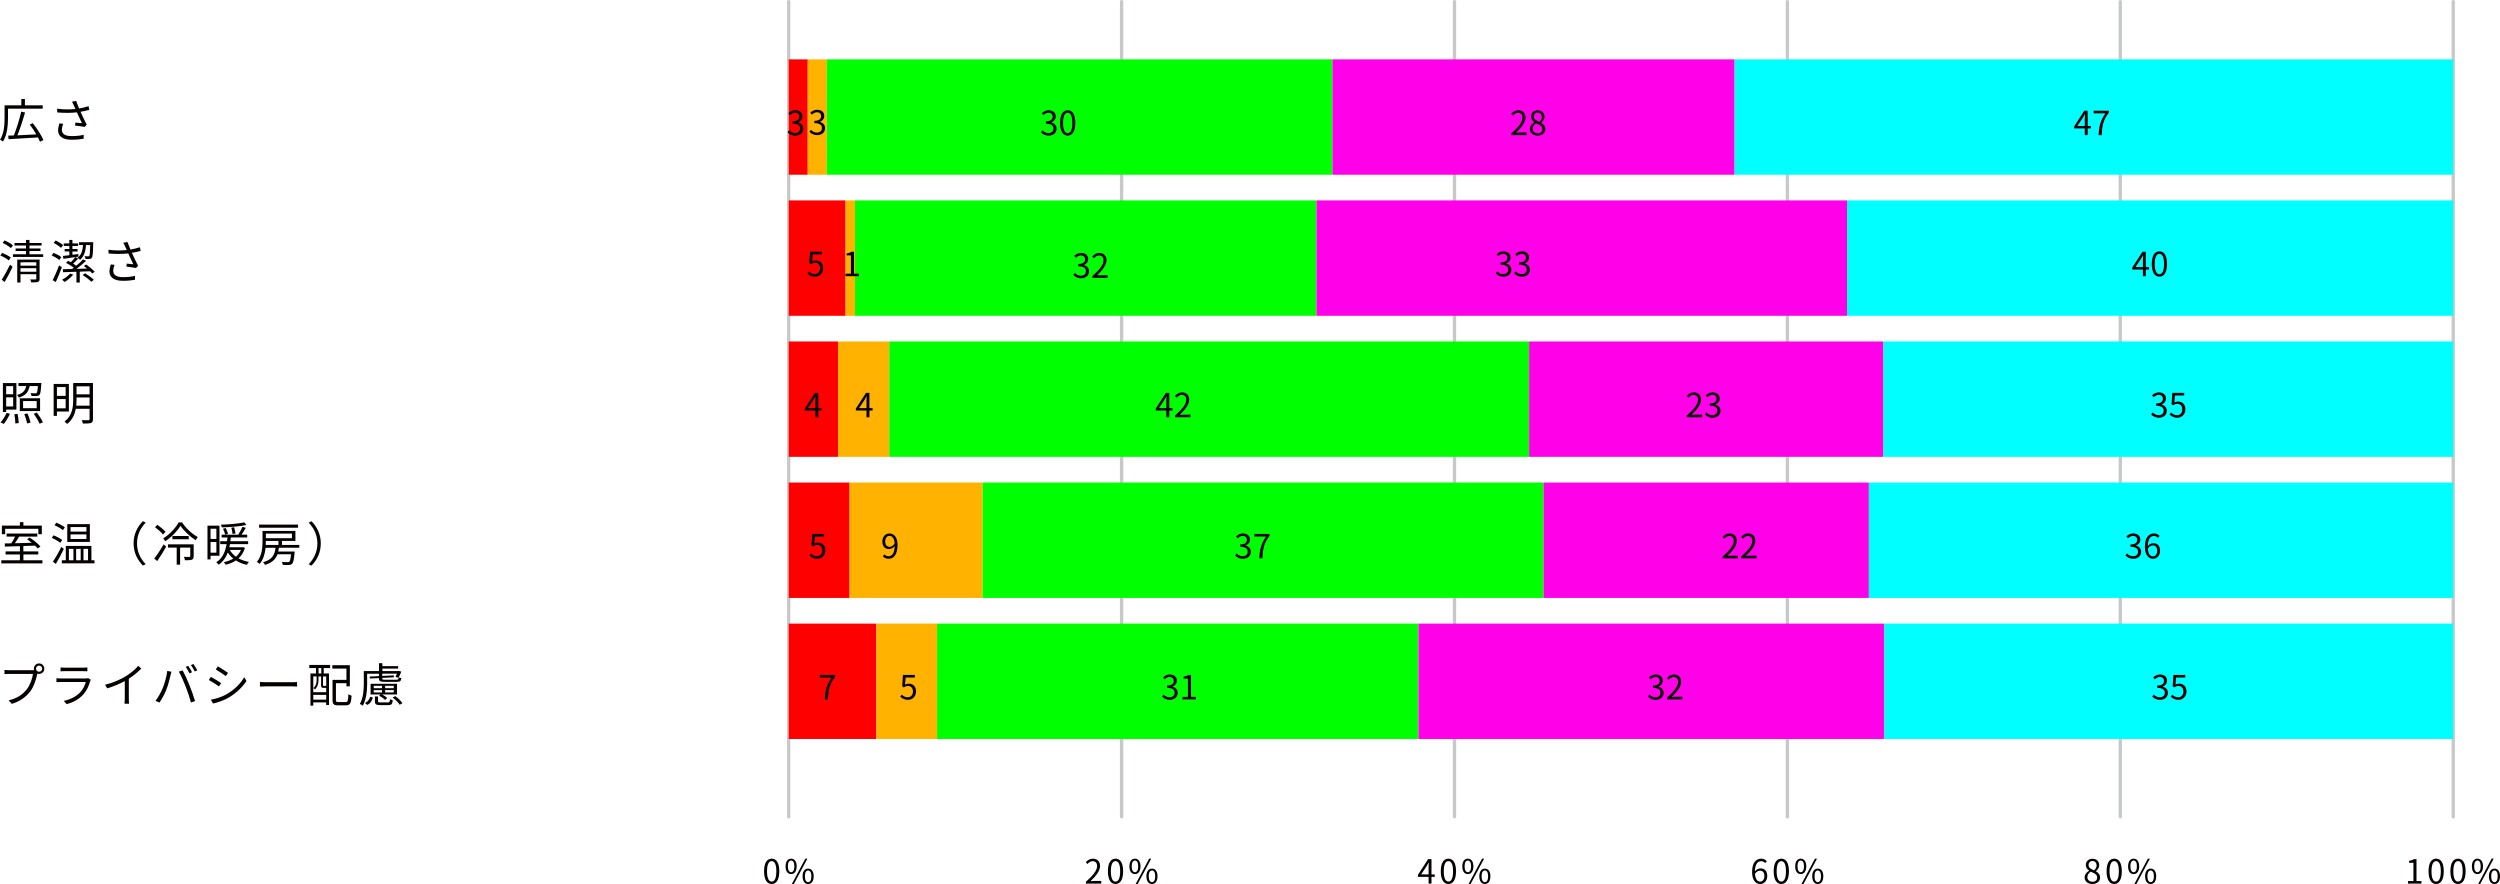 <?xml version="1.0" encoding="UTF-8"?><svg id="_イヤー_2" xmlns="http://www.w3.org/2000/svg" viewBox="0 0 749.71 265.1"><defs><style>.cls-1{fill:none;stroke:#c7c8c9;stroke-linecap:round;stroke-linejoin:round;}.cls-2{fill:#040000;}.cls-3{fill:lime;}.cls-4{fill:aqua;}.cls-5{fill:#ffb200;}.cls-6{fill:red;}.cls-7{fill:#ff00e9;}</style></defs><g id="_イヤー_1-2"><g><line class="cls-1" x1="236.52" y1=".5" x2="236.52" y2="244.96"/><line class="cls-1" x1="336.35" y1=".5" x2="336.35" y2="244.96"/><line class="cls-1" x1="436.18" y1=".5" x2="436.18" y2="244.96"/><line class="cls-1" x1="536.01" y1=".5" x2="536.01" y2="244.96"/><line class="cls-1" x1="635.84" y1=".5" x2="635.84" y2="244.96"/><line class="cls-1" x1="735.68" y1=".5" x2="735.68" y2="244.96"/><g><path class="cls-2" d="M229.13,261.28c0-2.55,.89-3.78,2.29-3.78s2.28,1.24,2.28,3.78-.89,3.82-2.28,3.82-2.29-1.27-2.29-3.82Zm3.68,0c0-2.14-.56-3.04-1.39-3.04s-1.4,.9-1.4,3.04,.56,3.09,1.4,3.09,1.39-.93,1.39-3.09Z"/><path class="cls-2" d="M235.58,259.8c0-1.47,.66-2.3,1.66-2.3s1.67,.83,1.67,2.3-.66,2.33-1.67,2.33-1.66-.85-1.66-2.33Zm2.64,0c0-1.17-.4-1.74-.98-1.74s-.97,.57-.97,1.74,.4,1.76,.97,1.76,.98-.59,.98-1.76Zm3.28-2.3h.62l-4.05,7.6h-.61l4.04-7.6Zm-.82,5.28c0-1.47,.67-2.3,1.67-2.3s1.66,.83,1.66,2.3-.66,2.32-1.66,2.32-1.67-.84-1.67-2.32Zm2.64,0c0-1.17-.4-1.74-.97-1.74s-.98,.57-.98,1.74,.4,1.76,.98,1.76,.97-.59,.97-1.76Z"/></g><g><path class="cls-2" d="M325.64,264.43c2.3-2.01,3.36-3.47,3.36-4.73,0-.84-.44-1.45-1.35-1.45-.6,0-1.12,.37-1.52,.85l-.53-.52c.6-.65,1.23-1.08,2.16-1.08,1.31,0,2.13,.86,2.13,2.17,0,1.46-1.15,2.95-2.87,4.58,.38-.03,.83-.07,1.2-.07h2.03v.79h-4.61v-.54Z"/><path class="cls-2" d="M332.24,261.28c0-2.55,.89-3.78,2.29-3.78s2.28,1.24,2.28,3.78-.89,3.82-2.28,3.82-2.29-1.27-2.29-3.82Zm3.68,0c0-2.14-.56-3.04-1.39-3.04s-1.4,.9-1.4,3.04,.56,3.09,1.4,3.09,1.39-.93,1.39-3.09Z"/><path class="cls-2" d="M338.69,259.8c0-1.47,.66-2.3,1.66-2.3s1.67,.83,1.67,2.3-.66,2.33-1.67,2.33-1.66-.85-1.66-2.33Zm2.64,0c0-1.17-.4-1.74-.98-1.74s-.97,.57-.97,1.74,.4,1.76,.97,1.76,.98-.59,.98-1.76Zm3.28-2.3h.62l-4.05,7.6h-.61l4.04-7.6Zm-.82,5.28c0-1.47,.67-2.3,1.67-2.3s1.66,.83,1.66,2.3-.66,2.32-1.66,2.32-1.67-.84-1.67-2.32Zm2.64,0c0-1.17-.4-1.74-.97-1.74s-.98,.57-.98,1.74,.4,1.76,.98,1.76,.97-.59,.97-1.76Z"/></g><g><path class="cls-2" d="M430.25,262.95h-.97v2.02h-.87v-2.02h-3.19v-.6l3.05-4.71h1.01v4.58h.97v.73Zm-1.84-.73v-2.25c0-.36,.04-.95,.06-1.33h-.04c-.18,.36-.38,.72-.59,1.08l-1.67,2.5h2.24Z"/><path class="cls-2" d="M432.07,261.28c0-2.55,.89-3.78,2.29-3.78s2.28,1.24,2.28,3.78-.89,3.82-2.28,3.82-2.29-1.27-2.29-3.82Zm3.68,0c0-2.14-.56-3.04-1.39-3.04s-1.4,.9-1.4,3.04,.56,3.09,1.4,3.09,1.39-.93,1.39-3.09Z"/><path class="cls-2" d="M438.52,259.8c0-1.47,.66-2.3,1.66-2.3s1.67,.83,1.67,2.3-.66,2.33-1.67,2.33-1.66-.85-1.66-2.33Zm2.64,0c0-1.17-.4-1.74-.98-1.74s-.97,.57-.97,1.74,.4,1.76,.97,1.76,.98-.59,.98-1.76Zm3.28-2.3h.62l-4.05,7.6h-.61l4.04-7.6Zm-.82,5.28c0-1.47,.67-2.3,1.67-2.3s1.66,.83,1.66,2.3-.66,2.32-1.66,2.32-1.67-.84-1.67-2.32Zm2.64,0c0-1.17-.4-1.74-.97-1.74s-.98,.57-.98,1.74,.4,1.76,.98,1.76,.97-.59,.97-1.76Z"/></g><g><path class="cls-2" d="M529.34,258.82c-.29-.35-.73-.56-1.18-.56-1,0-1.85,.77-1.89,3.05,.45-.55,1.09-.89,1.67-.89,1.24,0,2.03,.77,2.03,2.3,0,1.42-.96,2.38-2.1,2.38-1.41,0-2.45-1.21-2.45-3.63,0-2.87,1.29-3.97,2.71-3.97,.76,0,1.31,.32,1.71,.75l-.5,.57Zm-.23,3.9c0-.99-.43-1.62-1.32-1.62-.46,0-1.02,.26-1.5,.94,.11,1.52,.66,2.35,1.58,2.35,.7,0,1.24-.67,1.24-1.67Z"/><path class="cls-2" d="M531.9,261.28c0-2.55,.89-3.78,2.29-3.78s2.28,1.24,2.28,3.78-.89,3.82-2.28,3.82-2.29-1.27-2.29-3.82Zm3.68,0c0-2.14-.56-3.04-1.39-3.04s-1.4,.9-1.4,3.04,.56,3.09,1.4,3.09,1.39-.93,1.39-3.09Z"/><path class="cls-2" d="M538.35,259.8c0-1.47,.66-2.3,1.66-2.3s1.67,.83,1.67,2.3-.66,2.33-1.67,2.33-1.66-.85-1.66-2.33Zm2.64,0c0-1.17-.4-1.74-.98-1.74s-.97,.57-.97,1.74,.4,1.76,.97,1.76,.98-.59,.98-1.76Zm3.28-2.3h.62l-4.05,7.6h-.61l4.04-7.6Zm-.82,5.28c0-1.47,.67-2.3,1.67-2.3s1.66,.83,1.66,2.3-.66,2.32-1.66,2.32-1.67-.84-1.67-2.32Zm2.64,0c0-1.17-.4-1.74-.97-1.74s-.98,.57-.98,1.74,.4,1.76,.98,1.76,.97-.59,.97-1.76Z"/></g><g><path class="cls-2" d="M625.14,263.15c0-.98,.68-1.66,1.35-2.02v-.05c-.54-.37-.99-.92-.99-1.69,0-1.12,.86-1.86,2.01-1.86,1.25,0,2.01,.8,2.01,1.93,0,.77-.54,1.43-.98,1.77v.05c.64,.37,1.24,.92,1.24,1.92,0,1.07-.92,1.9-2.3,1.9s-2.34-.82-2.34-1.95Zm3.77,.03c0-.98-.9-1.35-1.94-1.77-.59,.38-1,.96-1,1.66,0,.78,.65,1.35,1.53,1.35s1.41-.51,1.41-1.24Zm-.17-3.67c0-.72-.46-1.31-1.25-1.31-.67,0-1.16,.48-1.16,1.19,0,.88,.79,1.26,1.65,1.6,.5-.44,.76-.94,.76-1.48Z"/><path class="cls-2" d="M631.73,261.28c0-2.55,.89-3.78,2.29-3.78s2.28,1.24,2.28,3.78-.89,3.82-2.28,3.82-2.29-1.27-2.29-3.82Zm3.68,0c0-2.14-.56-3.04-1.39-3.04s-1.4,.9-1.4,3.04,.56,3.09,1.4,3.09,1.39-.93,1.39-3.09Z"/><path class="cls-2" d="M638.18,259.8c0-1.47,.66-2.3,1.66-2.3s1.67,.83,1.67,2.3-.66,2.33-1.67,2.33-1.66-.85-1.66-2.33Zm2.64,0c0-1.17-.4-1.74-.98-1.74s-.97,.57-.97,1.74,.4,1.76,.97,1.76,.98-.59,.98-1.76Zm3.28-2.3h.62l-4.05,7.6h-.61l4.04-7.6Zm-.82,5.28c0-1.47,.67-2.3,1.67-2.3s1.66,.83,1.66,2.3-.66,2.32-1.66,2.32-1.67-.84-1.67-2.32Zm2.64,0c0-1.17-.4-1.74-.97-1.74s-.98,.57-.98,1.74,.4,1.76,.98,1.76,.97-.59,.97-1.76Z"/></g><g><path class="cls-2" d="M722.12,264.21h1.63v-5.47h-1.3v-.58c.65-.12,1.12-.29,1.52-.52h.7v6.57h1.47v.76h-4.02v-.76Z"/><path class="cls-2" d="M728.28,261.28c0-2.55,.89-3.78,2.29-3.78s2.28,1.24,2.28,3.78-.89,3.82-2.28,3.82-2.29-1.27-2.29-3.82Zm3.68,0c0-2.14-.56-3.04-1.39-3.04s-1.4,.9-1.4,3.04,.56,3.09,1.4,3.09,1.39-.93,1.39-3.09Z"/><path class="cls-2" d="M734.83,261.28c0-2.55,.89-3.78,2.29-3.78s2.28,1.24,2.28,3.78-.89,3.82-2.28,3.82-2.29-1.27-2.29-3.82Zm3.68,0c0-2.14-.56-3.04-1.39-3.04s-1.4,.9-1.4,3.04,.56,3.09,1.4,3.09,1.39-.93,1.39-3.09Z"/><path class="cls-2" d="M741.28,259.8c0-1.47,.66-2.3,1.66-2.3s1.67,.83,1.67,2.3-.66,2.33-1.67,2.33-1.66-.85-1.66-2.33Zm2.64,0c0-1.17-.4-1.74-.98-1.74s-.97,.57-.97,1.74,.4,1.76,.97,1.76,.98-.59,.98-1.76Zm3.28-2.3h.62l-4.05,7.6h-.61l4.04-7.6Zm-.82,5.28c0-1.47,.67-2.3,1.67-2.3s1.66,.83,1.66,2.3-.66,2.32-1.66,2.32-1.67-.84-1.67-2.32Zm2.64,0c0-1.17-.4-1.74-.97-1.74s-.98,.57-.98,1.74,.4,1.76,.98,1.76,.97-.59,.97-1.76Z"/></g></g><g><g><path class="cls-2" d="M2.4,32.59v2.7c0,2.1-.21,5.16-1.51,7.17-.18-.17-.62-.48-.88-.57,1.25-1.92,1.36-4.65,1.36-6.6v-3.71H6.39v-1.9h1.08v1.9h5.34v1.01H2.4Zm9.58,9.92c-.14-.38-.34-.81-.57-1.29-3.22,.21-6.57,.39-8.84,.52l-.11-1.07c.5-.01,1.08-.04,1.7-.06,.78-1.95,1.71-4.93,2.2-7.14l1.16,.27c-.62,2.2-1.51,4.92-2.3,6.84,1.74-.08,3.73-.18,5.67-.28-.57-1.01-1.29-2.06-1.97-2.94l.92-.42c1.25,1.57,2.62,3.68,3.18,5.07l-1.04,.5Z"/><path class="cls-2" d="M26.77,32.95c-.85,.22-1.77,.43-2.62,.57,.5,1.11,1.26,2.72,1.86,3.88l-.64,.67c-.6-.13-1.97-.32-2.87-.41l.11-.91c.53,.04,1.5,.15,1.96,.2-.39-.85-1.09-2.3-1.51-3.26-1.79,.21-3.78,.21-5.9,.03l-.04-1.12c2.02,.27,3.91,.25,5.5,.08l-.46-1.02c-.24-.52-.36-.78-.59-1.16l1.25-.24c.34,.92,.59,1.54,.9,2.28,.95-.17,1.89-.39,2.84-.7l.21,1.11Zm-7.83,4.16c-.22,.53-.39,1.33-.39,1.75,0,1.22,.83,1.95,2.9,1.95,1.83,0,2.66-.17,3.64-.38v1.16c-.88,.15-1.82,.32-3.66,.32-2.58,0-4.01-1.04-4.01-2.77,0-.6,.15-1.37,.38-2.13l1.13,.1Z"/></g><rect class="cls-6" x="236.52" y="17.8" width="5.71" height="34.6"/><rect class="cls-5" x="242.23" y="17.8" width="5.71" height="34.6"/><rect class="cls-3" x="247.94" y="17.8" width="151.63" height="34.6"/><rect class="cls-7" x="399.57" y="17.8" width="120.61" height="34.6"/><rect class="cls-4" x="520.18" y="17.8" width="215.5" height="34.6"/><path class="cls-2" d="M236.18,39.66l.46-.6c.43,.45,.99,.84,1.82,.84s1.49-.52,1.49-1.36-.59-1.47-2.28-1.47v-.7c1.51,0,2.03-.61,2.03-1.4,0-.71-.48-1.16-1.24-1.18-.59,.02-1.11,.32-1.52,.73l-.49-.58c.55-.51,1.2-.88,2.05-.88,1.23,0,2.13,.66,2.13,1.84,0,.89-.53,1.48-1.31,1.77v.04c.87,.2,1.56,.86,1.56,1.86,0,1.31-1.05,2.09-2.35,2.09-1.15,0-1.87-.48-2.35-1Z"/><path class="cls-2" d="M242.72,39.52l.46-.6c.43,.45,.99,.84,1.82,.84s1.49-.52,1.49-1.36-.59-1.47-2.28-1.47v-.7c1.51,0,2.03-.61,2.03-1.4,0-.71-.48-1.16-1.24-1.18-.59,.02-1.11,.32-1.52,.73l-.49-.58c.55-.51,1.2-.88,2.05-.88,1.23,0,2.13,.66,2.13,1.84,0,.89-.53,1.48-1.31,1.77v.04c.87,.2,1.56,.86,1.56,1.86,0,1.31-1.05,2.09-2.35,2.09-1.15,0-1.87-.48-2.35-1Z"/><g><path class="cls-2" d="M312.15,39.67l.46-.6c.43,.45,.99,.84,1.82,.84,.87,0,1.49-.52,1.49-1.36s-.59-1.47-2.28-1.47v-.7c1.51,0,2.03-.61,2.03-1.4,0-.71-.48-1.16-1.24-1.18-.59,.02-1.11,.32-1.52,.73l-.49-.58c.55-.51,1.2-.88,2.05-.88,1.23,0,2.13,.66,2.13,1.84,0,.89-.53,1.48-1.31,1.77v.04c.87,.2,1.56,.86,1.56,1.86,0,1.31-1.05,2.09-2.35,2.09-1.15,0-1.87-.48-2.35-1Z"/><path class="cls-2" d="M317.9,36.85c0-2.55,.89-3.78,2.29-3.78s2.28,1.24,2.28,3.78-.89,3.82-2.28,3.82-2.29-1.27-2.29-3.82Zm3.68,0c0-2.14-.56-3.04-1.39-3.04s-1.4,.9-1.4,3.04,.56,3.09,1.4,3.09,1.39-.93,1.39-3.09Z"/></g><g><path class="cls-2" d="M453.22,39.99c2.3-2.01,3.36-3.47,3.36-4.73,0-.84-.44-1.45-1.35-1.45-.6,0-1.12,.37-1.52,.85l-.53-.52c.6-.65,1.23-1.08,2.16-1.08,1.31,0,2.13,.86,2.13,2.17,0,1.46-1.15,2.95-2.87,4.58,.38-.03,.83-.07,1.2-.07h2.03v.79h-4.61v-.54Z"/><path class="cls-2" d="M458.78,38.71c0-.98,.68-1.66,1.35-2.02v-.05c-.54-.37-.99-.92-.99-1.69,0-1.12,.86-1.86,2.01-1.86,1.25,0,2.01,.8,2.01,1.93,0,.77-.54,1.43-.98,1.77v.05c.64,.37,1.24,.92,1.24,1.92,0,1.07-.92,1.9-2.3,1.9s-2.34-.82-2.34-1.95Zm3.77,.03c0-.98-.9-1.35-1.94-1.77-.59,.38-1,.96-1,1.66,0,.78,.65,1.35,1.53,1.35s1.41-.51,1.41-1.24Zm-.17-3.67c0-.72-.46-1.31-1.25-1.31-.67,0-1.16,.48-1.16,1.19,0,.88,.79,1.26,1.65,1.6,.5-.44,.76-.94,.76-1.48Z"/></g><g><path class="cls-2" d="M627.03,38.51h-.97v2.02h-.87v-2.02h-3.19v-.6l3.05-4.71h1.01v4.58h.97v.73Zm-1.84-.73v-2.25c0-.36,.04-.95,.06-1.33h-.04c-.18,.36-.38,.72-.59,1.08l-1.67,2.5h2.24Z"/><path class="cls-2" d="M631.39,33.99h-3.55v-.78h4.59v.55c-1.72,2.21-2.04,3.91-2.15,6.78h-.95c.12-2.78,.63-4.55,2.06-6.55Z"/></g></g><g><g><path class="cls-2" d="M2.65,78.1c-.55-.48-1.64-1.11-2.55-1.49l.57-.78c.88,.35,2,.94,2.56,1.4l-.59,.87Zm-2.13,5.8c.7-1.09,1.72-2.93,2.48-4.52l.78,.64c-.69,1.48-1.61,3.24-2.38,4.54l-.88-.66Zm2.76-9.48c-.52-.5-1.6-1.16-2.48-1.57l.57-.76c.87,.38,1.97,1,2.51,1.5l-.6,.83Zm9.67,1.83v.81H3.88v-.81h3.92v-.97h-3.12v-.76h3.12v-.88h-3.46v-.77h3.46v-.91h1.04v.91h3.64v.77h-3.64v.88h3.31v.76h-3.31v.97h4.1Zm-1.08,7.34c0,.53-.11,.81-.49,.95-.39,.14-1.02,.15-2.02,.15-.03-.25-.17-.64-.31-.88,.71,.01,1.37,.01,1.57,0,.2,0,.27-.06,.27-.24v-1.34H6.14v2.49h-.97v-6.88h6.7v5.74Zm-5.73-4.93v1.02h4.75v-1.02H6.14Zm4.75,2.82v-1.05H6.14v1.05h4.75Z"/><path class="cls-2" d="M17.79,77.98c-.48-.43-1.47-1.02-2.3-1.39l.59-.76c.81,.32,1.81,.85,2.3,1.29l-.59,.85Zm-2,6.04c.56-1.08,1.36-2.87,1.93-4.44l.83,.55c-.52,1.46-1.22,3.17-1.82,4.45l-.94-.56Zm2.51-9.67c-.45-.46-1.42-1.11-2.2-1.5l.6-.74c.78,.36,1.74,.95,2.21,1.42l-.62,.83Zm3.66,8.01c-.67,.81-1.71,1.65-2.56,2.21-.18-.18-.56-.5-.81-.66,.9-.48,1.85-1.19,2.44-1.88l.94,.32Zm5.73-.32c-.17-.21-.39-.45-.66-.69-1.04,.04-2.09,.08-3.11,.11v3.26h-1v-3.22c-1.5,.06-2.89,.1-4.01,.13l-.07-.9c.78-.01,1.72-.03,2.76-.06,.17-.11,.34-.24,.52-.38-.63-.5-1.53-1.09-2.31-1.46l.62-.62c.27,.13,.53,.27,.81,.42,.49-.48,1.02-1.08,1.33-1.53l.88,.46c-.48,.52-1.02,1.05-1.51,1.47,.35,.22,.67,.45,.92,.66,.78-.63,1.54-1.33,2.07-1.92l.88,.45c-.84,.81-1.89,1.68-2.86,2.41,1.02-.03,2.1-.06,3.18-.1-.32-.27-.66-.53-.97-.76l.67-.45c.92,.62,2.02,1.54,2.56,2.17l-.73,.52Zm-6.91-8.28h-1.67v-.77h1.67v-1.04h.94v1.04h1.72v.77h-1.72v.92h1.54v.74h-1.54v.98c.57-.07,1.18-.15,1.78-.22l.03,.78c-1.61,.24-3.26,.48-4.51,.66l-.15-.87c.55-.06,1.21-.14,1.92-.22v-1.11h-1.4v-.74h1.4v-.92Zm5.01-.29c-.13,2.03-.62,3.45-1.77,4.43-.17-.15-.55-.48-.77-.6,1.11-.81,1.53-2.07,1.64-3.82h-1.18v-.85h4.24v.41c-.07,2.89-.14,3.92-.41,4.26-.18,.25-.41,.34-.71,.36-.27,.03-.74,.03-1.2,0-.03-.27-.11-.6-.25-.85,.46,.06,.88,.06,1.04,.06,.18,0,.28-.01,.36-.14,.14-.21,.22-1.01,.27-3.24h-1.26Zm-.28,8.47c.91,.57,2.06,1.39,2.63,1.96l-.76,.6c-.53-.59-1.67-1.44-2.58-2.03l.7-.53Z"/><path class="cls-2" d="M42.17,75.25c-.85,.22-1.76,.43-2.62,.57,.5,1.11,1.26,2.72,1.86,3.88l-.64,.67c-.6-.13-1.97-.32-2.87-.41l.11-.91c.53,.04,1.5,.15,1.96,.2-.39-.85-1.09-2.3-1.51-3.26-1.79,.21-3.78,.21-5.9,.03l-.04-1.12c2.02,.27,3.91,.25,5.5,.08l-.46-1.02c-.24-.52-.36-.78-.59-1.16l1.25-.24c.34,.92,.59,1.54,.9,2.28,.95-.17,1.89-.39,2.84-.7l.21,1.11Zm-7.83,4.16c-.22,.53-.39,1.33-.39,1.75,0,1.22,.83,1.95,2.9,1.95,1.83,0,2.66-.17,3.64-.38v1.16c-.88,.15-1.82,.32-3.66,.32-2.58,0-4.01-1.04-4.01-2.77,0-.6,.15-1.37,.38-2.13l1.13,.1Z"/></g><rect class="cls-6" x="236.52" y="60.1" width="17.05" height="34.6"/><rect class="cls-5" x="253.57" y="60.1" width="2.83" height="34.6"/><rect class="cls-3" x="256.4" y="60.1" width="138.37" height="34.6"/><rect class="cls-7" x="394.78" y="60.1" width="159.12" height="34.6"/><rect class="cls-4" x="553.9" y="60.1" width="181.78" height="34.6"/><path class="cls-2" d="M242.12,81.99l.45-.6c.42,.42,.95,.81,1.8,.81s1.56-.66,1.56-1.73-.6-1.67-1.52-1.67c-.49,0-.8,.15-1.22,.43l-.49-.3,.23-3.43h3.57v.78h-2.77l-.18,2.12c.32-.18,.65-.29,1.09-.29,1.22,0,2.21,.72,2.21,2.33s-1.16,2.52-2.4,2.52c-1.14,0-1.84-.48-2.33-.97Z"/><path class="cls-2" d="M253.55,82.07h1.63v-5.47h-1.3v-.58c.65-.12,1.12-.29,1.52-.52h.7v6.57h1.47v.76h-4.02v-.76Z"/><g><path class="cls-2" d="M321.88,82.45l.46-.6c.43,.45,.99,.84,1.82,.84,.87,0,1.49-.52,1.49-1.36s-.59-1.47-2.28-1.47v-.7c1.51,0,2.03-.61,2.03-1.4,0-.71-.48-1.16-1.24-1.18-.59,.02-1.11,.32-1.52,.73l-.49-.58c.55-.51,1.2-.88,2.05-.88,1.23,0,2.13,.66,2.13,1.84,0,.89-.53,1.48-1.31,1.77v.04c.87,.2,1.56,.86,1.56,1.86,0,1.31-1.05,2.09-2.35,2.09-1.15,0-1.87-.48-2.35-1Z"/><path class="cls-2" d="M327.57,82.78c2.3-2.01,3.36-3.47,3.36-4.73,0-.84-.44-1.45-1.35-1.45-.6,0-1.12,.37-1.52,.85l-.53-.52c.6-.65,1.23-1.08,2.16-1.08,1.31,0,2.13,.86,2.13,2.17,0,1.46-1.15,2.95-2.87,4.58,.38-.03,.83-.07,1.2-.07h2.03v.79h-4.61v-.54Z"/></g><g><path class="cls-2" d="M448.53,81.97l.46-.6c.43,.45,.99,.84,1.82,.84,.87,0,1.49-.52,1.49-1.36s-.59-1.47-2.28-1.47v-.7c1.51,0,2.03-.61,2.03-1.4,0-.71-.48-1.16-1.24-1.18-.59,.02-1.11,.32-1.52,.73l-.49-.58c.55-.51,1.2-.88,2.05-.88,1.23,0,2.13,.66,2.13,1.84,0,.89-.53,1.48-1.31,1.77v.04c.87,.2,1.56,.86,1.56,1.86,0,1.31-1.05,2.09-2.35,2.09-1.15,0-1.87-.48-2.35-1Z"/><path class="cls-2" d="M454.08,81.97l.46-.6c.43,.45,.99,.84,1.82,.84,.87,0,1.49-.52,1.49-1.36s-.59-1.47-2.28-1.47v-.7c1.51,0,2.03-.61,2.03-1.4,0-.71-.48-1.16-1.24-1.18-.59,.02-1.11,.32-1.52,.73l-.49-.58c.55-.51,1.2-.88,2.05-.88,1.23,0,2.13,.66,2.13,1.84,0,.89-.53,1.48-1.31,1.77v.04c.87,.2,1.56,.86,1.56,1.86,0,1.31-1.05,2.09-2.35,2.09-1.15,0-1.87-.48-2.35-1Z"/></g><g><path class="cls-2" d="M644.46,80.82h-.97v2.02h-.87v-2.02h-3.19v-.6l3.05-4.71h1.01v4.58h.97v.73Zm-1.84-.73v-2.25c0-.36,.04-.95,.06-1.33h-.04c-.18,.36-.38,.72-.59,1.08l-1.67,2.5h2.24Z"/><path class="cls-2" d="M645.28,79.15c0-2.55,.89-3.78,2.29-3.78s2.28,1.24,2.28,3.78-.89,3.82-2.28,3.82-2.29-1.27-2.29-3.82Zm3.68,0c0-2.14-.56-3.04-1.39-3.04s-1.4,.9-1.4,3.04,.56,3.09,1.4,3.09,1.39-.93,1.39-3.09Z"/></g></g><g><g><path class="cls-2" d="M.17,126.67c.63-.7,1.36-1.83,1.83-2.86l.98,.28c-.48,1.04-1.18,2.24-1.82,3.03l-.99-.45Zm1.68-3.12H.87v-8.68H4.92v7.97H1.85v.71Zm0-7.75v2.44H3.95v-2.44H1.85Zm2.1,6.09v-2.73H1.85v2.73H3.95Zm1.32,2.23c.18,.9,.34,2.04,.35,2.73l-1.02,.15c0-.7-.11-1.88-.29-2.79l.97-.1Zm3.61-8.35c-.32,1.7-1.08,2.82-3.22,3.46-.1-.22-.36-.6-.56-.78,1.82-.49,2.48-1.37,2.76-2.68h-2.33v-.92h6.88s-.01,.27-.03,.41c-.13,2.02-.25,2.84-.56,3.17-.21,.22-.45,.31-.81,.32-.32,.03-.94,.03-1.57-.01-.03-.25-.13-.6-.28-.85,.62,.06,1.19,.07,1.4,.07s.35-.03,.43-.13c.17-.18,.28-.73,.38-2.05h-2.49Zm3.14,7.51H5.94v-3.85h6.08v3.85Zm-1.02-3H6.92v2.13h4.08v-2.13Zm-2.75,3.7c.38,.88,.77,2.03,.91,2.75l-1.02,.25c-.14-.71-.49-1.92-.85-2.8l.97-.2Zm2.8-.28c.67,.91,1.46,2.14,1.82,2.94l-.99,.43c-.32-.77-1.09-2.06-1.75-2.98l.92-.39Z"/><path class="cls-2" d="M17.07,123.42v1.29h-.98v-9.58h4.57v8.29h-3.59Zm0-7.35v2.65h2.62v-2.65h-2.62Zm2.62,6.39v-2.79h-2.62v2.79h2.62Zm8.18,3.22c0,.66-.14,.98-.59,1.16-.45,.15-1.22,.18-2.41,.18-.06-.28-.22-.74-.39-1.01,.91,.03,1.79,.01,2.02,.01,.27-.01,.36-.1,.36-.35v-3.08h-4.13c-.31,1.67-1.02,3.33-2.6,4.55-.17-.22-.56-.58-.77-.71,2.35-1.81,2.59-4.44,2.59-6.61v-4.96h5.93v10.81Zm-1.01-4.03v-2.45h-3.91v.63c0,.57-.01,1.19-.08,1.82h3.99Zm-3.91-5.8v2.4h3.91v-2.4h-3.91Z"/></g><rect class="cls-6" x="236.52" y="102.4" width="14.78" height="34.6"/><rect class="cls-5" x="251.3" y="102.4" width="15.39" height="34.6"/><rect class="cls-3" x="266.69" y="102.4" width="191.86" height="34.6"/><rect class="cls-7" x="458.55" y="102.4" width="106.25" height="34.6"/><rect class="cls-4" x="564.8" y="102.4" width="170.88" height="34.6"/><path class="cls-2" d="M246.36,123.12h-.97v2.02h-.87v-2.02h-3.19v-.6l3.05-4.71h1.01v4.58h.97v.73Zm-1.84-.73v-2.25c0-.36,.04-.95,.06-1.33h-.04c-.18,.36-.38,.72-.59,1.08l-1.67,2.5h2.24Z"/><path class="cls-2" d="M261.69,123.12h-.97v2.02h-.87v-2.02h-3.19v-.6l3.05-4.71h1.01v4.58h.97v.73Zm-1.84-.73v-2.25c0-.36,.04-.95,.06-1.33h-.04c-.18,.36-.38,.72-.59,1.08l-1.67,2.5h2.24Z"/><g><path class="cls-2" d="M351.62,123.12h-.97v2.02h-.87v-2.02h-3.19v-.6l3.05-4.71h1.01v4.58h.97v.73Zm-1.84-.73v-2.25c0-.36,.04-.95,.06-1.33h-.04c-.18,.36-.38,.72-.59,1.08l-1.67,2.5h2.24Z"/><path class="cls-2" d="M352.38,124.6c2.3-2.01,3.36-3.47,3.36-4.73,0-.84-.44-1.45-1.35-1.45-.6,0-1.12,.37-1.52,.85l-.53-.52c.6-.65,1.23-1.08,2.16-1.08,1.31,0,2.13,.86,2.13,2.17,0,1.46-1.15,2.95-2.87,4.58,.38-.03,.83-.07,1.2-.07h2.03v.79h-4.61v-.54Z"/></g><g><path class="cls-2" d="M505.85,124.6c2.3-2.01,3.36-3.47,3.36-4.73,0-.84-.44-1.45-1.35-1.45-.6,0-1.12,.37-1.52,.85l-.53-.52c.6-.65,1.23-1.08,2.16-1.08,1.31,0,2.13,.86,2.13,2.17,0,1.46-1.15,2.95-2.87,4.58,.38-.03,.83-.07,1.2-.07h2.03v.79h-4.61v-.54Z"/><path class="cls-2" d="M511.25,124.27l.46-.6c.43,.45,.99,.84,1.82,.84,.87,0,1.49-.52,1.49-1.36s-.59-1.47-2.28-1.47v-.7c1.51,0,2.03-.61,2.03-1.4,0-.71-.48-1.16-1.24-1.18-.59,.02-1.11,.32-1.52,.73l-.49-.58c.55-.51,1.2-.88,2.05-.88,1.23,0,2.13,.66,2.13,1.84,0,.89-.53,1.48-1.31,1.77v.04c.87,.2,1.56,.86,1.56,1.86,0,1.31-1.05,2.09-2.35,2.09-1.15,0-1.87-.48-2.35-1Z"/></g><g><path class="cls-2" d="M645.09,124.27l.46-.6c.43,.45,.99,.84,1.82,.84,.87,0,1.49-.52,1.49-1.36s-.59-1.47-2.28-1.47v-.7c1.51,0,2.03-.61,2.03-1.4,0-.71-.48-1.16-1.24-1.18-.59,.02-1.11,.32-1.52,.73l-.49-.58c.55-.51,1.2-.88,2.05-.88,1.23,0,2.13,.66,2.13,1.84,0,.89-.53,1.48-1.31,1.77v.04c.87,.2,1.56,.86,1.56,1.86,0,1.31-1.05,2.09-2.35,2.09-1.15,0-1.87-.48-2.35-1Z"/><path class="cls-2" d="M650.63,124.3l.45-.6c.42,.42,.95,.81,1.8,.81s1.56-.66,1.56-1.73-.6-1.67-1.52-1.67c-.49,0-.8,.15-1.22,.43l-.49-.3,.23-3.43h3.57v.78h-2.77l-.18,2.12c.32-.18,.65-.29,1.09-.29,1.22,0,2.21,.72,2.21,2.33s-1.16,2.52-2.4,2.52c-1.14,0-1.84-.48-2.33-.97Z"/></g></g><g><g><path class="cls-2" d="M12.72,168.02v.94H.39v-.94H5.97v-1.75H1.67v-.92H5.97v-1.57c-1.69,.06-3.26,.1-4.5,.14l-.06-.95c.57-.01,1.23-.01,1.95-.03,.41-.6,.86-1.37,1.19-2.03H1.97v-.92H11.18v.92H5.74c-.39,.66-.85,1.39-1.29,2,1.57-.04,3.33-.08,5.08-.14-.46-.38-.95-.74-1.4-1.05l.74-.52c1.18,.74,2.59,1.88,3.25,2.69l-.79,.59c-.21-.25-.49-.55-.83-.85-1.16,.04-2.35,.08-3.5,.11v1.61h4.48v.92H7.02v1.75h5.7Zm-11.16-7.83H.56v-2.58H5.97v-1.04h1.05v1.04h5.52v2.58h-1.04v-1.61H1.55v1.61Z"/><path class="cls-2" d="M18.08,162.8c-.55-.48-1.67-1.13-2.56-1.53l.53-.74c.9,.35,2.02,.95,2.59,1.41l-.56,.85Zm1.06,1.83c-.69,1.46-1.62,3.19-2.39,4.48l-.88-.64c.71-1.06,1.75-2.88,2.51-4.47l.77,.63Zm-.28-5.64c-.55-.48-1.65-1.11-2.52-1.5l.55-.74c.88,.34,2,.94,2.56,1.4l-.59,.84Zm9.48,9.03v.92h-9.8v-.92h1.19v-4.31h7.68v4.31h.94Zm-1.4-5.5h-6.77v-5.34h6.77v5.34Zm-6.28,5.5h1.36v-3.42h-1.36v3.42Zm5.25-9.96h-4.76v1.36h4.76v-1.36Zm0,2.2h-4.76v1.37h4.76v-1.37Zm-3.08,4.34v3.42h1.37v-3.42h-1.37Zm2.2,0v3.42h1.37v-3.42h-1.37Z"/><path class="cls-2" d="M40.06,162.96c0-2.73,1.11-4.96,2.79-6.67l.84,.43c-1.61,1.67-2.6,3.74-2.6,6.23s.99,4.57,2.6,6.23l-.84,.43c-1.68-1.71-2.79-3.94-2.79-6.67Z"/><path class="cls-2" d="M46.27,167.52c.79-1.04,1.95-2.77,2.8-4.29l.77,.69c-.78,1.43-1.81,3.07-2.68,4.33l-.9-.73Zm2.62-7.23c-.49-.63-1.53-1.55-2.41-2.2l.71-.71c.87,.6,1.95,1.49,2.44,2.1l-.74,.81Zm5.7-3.64c1.15,1.74,3.03,3.5,4.72,4.4-.21,.27-.46,.63-.64,.95-1.65-1.04-3.53-2.8-4.54-4.33-.92,1.54-2.66,3.42-4.59,4.64-.13-.25-.39-.64-.59-.87,1.92-1.15,3.77-3.17,4.62-4.79h1.02Zm3.47,10.17c0,.53-.1,.84-.52,1.02-.41,.15-1.08,.17-2.07,.17-.04-.31-.18-.71-.32-1.01,.79,.03,1.43,.03,1.64,.01,.21,0,.27-.06,.27-.22v-2.58h-3.05v5.13h-1.02v-5.13h-2.63v-.98h7.72v3.59Zm-1.46-6.08v.97h-4.9v-.97h4.9Z"/><path class="cls-2" d="M63.14,166.66v1.09h-.92v-10.11h3.6v9.02h-2.68Zm0-8.1v3.05h1.75v-3.05h-1.75Zm1.75,7.17v-3.19h-1.75v3.19h1.75Zm8.57-1.4c-.42,1.32-1.08,2.33-1.92,3.11,.9,.5,1.96,.85,3.11,1.07-.22,.21-.49,.62-.63,.88-1.23-.27-2.34-.7-3.28-1.32-.9,.62-1.93,1.02-3.05,1.3-.11-.21-.39-.62-.59-.77,1.06-.24,2.03-.59,2.86-1.09-.64-.52-1.21-1.12-1.64-1.82-.55,1.43-1.37,2.75-2.76,3.66-.15-.24-.48-.57-.71-.73,2-1.25,2.76-3.42,3.1-5.45h-1.91v-.88h2.05c.04-.38,.08-.76,.11-1.11h-1.74v-.85h4.97c.46-.69,.99-1.65,1.29-2.35l.98,.32c-.38,.67-.84,1.43-1.27,2.03h1.7v.85h-4.92c-.03,.35-.07,.73-.11,1.11h5.32v.88h-5.46c-.04,.31-.11,.63-.17,.94h3.91l.2-.03,.58,.25Zm.41-6.89c-1.89,.43-4.92,.66-7.37,.71-.01-.22-.14-.57-.25-.81,2.42-.08,5.39-.32,7.02-.69l.6,.78Zm-6.18,.9c.27,.53,.57,1.26,.7,1.71l-.85,.28c-.11-.46-.39-1.21-.66-1.77l.81-.22Zm1.21,6.58c.45,.78,1.08,1.47,1.86,2.04,.63-.55,1.13-1.22,1.5-2.04h-3.36Zm.85-4.76c-.06-.48-.21-1.29-.38-1.91l.84-.14c.17,.62,.35,1.39,.42,1.85l-.88,.2Z"/><path class="cls-2" d="M83.65,164.27c-.04,.39-.11,.77-.2,1.12h4.92s-.01,.28-.03,.41c-.2,2.06-.38,2.93-.74,3.28-.25,.24-.52,.31-.92,.34-.36,.03-1.11,.03-1.88-.03-.03-.25-.13-.63-.28-.87,.74,.06,1.47,.07,1.74,.07,.25,0,.38-.03,.5-.13,.22-.2,.38-.81,.52-2.24h-4.06c-.55,1.46-1.6,2.54-3.75,3.18-.1-.22-.38-.62-.57-.81,2.76-.74,3.47-2.24,3.73-4.31h-2.98c-.17,1.67-.64,3.49-1.78,4.83-.17-.18-.62-.48-.85-.59,1.53-1.79,1.71-4.33,1.71-6.21v-3.1h9.86v3h-4.03v1.2h5.2v.85h-6.08Zm5.73-6.01h-11.68v-.94h11.68v.94Zm-9.65,4.06c0,.35-.01,.71-.03,1.09h3.81v-1.2h-3.78v.11Zm0-2.31v1.39h7.82v-1.39h-7.82Z"/><path class="cls-2" d="M96.2,162.96c0,2.73-1.11,4.96-2.79,6.67l-.84-.43c1.61-1.67,2.61-3.74,2.61-6.23s-1-4.57-2.61-6.23l.84-.43c1.68,1.71,2.79,3.94,2.79,6.67Z"/></g><rect class="cls-6" x="236.52" y="144.71" width="18.26" height="34.6"/><rect class="cls-5" x="254.78" y="144.71" width="39.89" height="34.6"/><rect class="cls-3" x="294.67" y="144.71" width="168.24" height="34.6"/><rect class="cls-7" x="462.9" y="144.71" width="97.54" height="34.6"/><rect class="cls-4" x="560.44" y="144.71" width="175.23" height="34.6"/><path class="cls-2" d="M242.77,166.6l.45-.6c.42,.42,.95,.81,1.8,.81s1.56-.66,1.56-1.73-.6-1.67-1.52-1.67c-.49,0-.8,.15-1.22,.43l-.49-.3,.23-3.43h3.57v.78h-2.77l-.18,2.12c.32-.18,.65-.29,1.09-.29,1.22,0,2.21,.72,2.21,2.33s-1.16,2.52-2.4,2.52c-1.14,0-1.84-.48-2.33-.97Z"/><path class="cls-2" d="M265.24,166.25c.31,.35,.76,.56,1.23,.56,.95,0,1.77-.78,1.84-3.06-.44,.55-1.07,.91-1.69,.91-1.22,0-2.02-.79-2.02-2.31,0-1.42,.96-2.38,2.1-2.38,1.41,0,2.46,1.16,2.46,3.49,0,2.97-1.28,4.11-2.66,4.11-.79,0-1.35-.32-1.76-.75l.5-.57Zm3.06-3.25c-.1-1.51-.66-2.31-1.6-2.31-.7,0-1.24,.66-1.24,1.66s.44,1.63,1.31,1.63c.49,0,1.04-.28,1.53-.98Z"/><g><path class="cls-2" d="M370.4,166.57l.46-.6c.43,.45,.99,.84,1.82,.84,.87,0,1.49-.52,1.49-1.36s-.59-1.47-2.28-1.47v-.7c1.51,0,2.03-.61,2.03-1.4,0-.71-.48-1.16-1.24-1.18-.59,.02-1.11,.32-1.52,.73l-.49-.58c.55-.51,1.2-.88,2.05-.88,1.23,0,2.13,.66,2.13,1.84,0,.89-.53,1.48-1.31,1.77v.04c.87,.2,1.56,.86,1.56,1.86,0,1.31-1.05,2.09-2.35,2.09-1.15,0-1.87-.48-2.35-1Z"/><path class="cls-2" d="M379.7,160.89h-3.55v-.78h4.59v.55c-1.72,2.21-2.04,3.91-2.15,6.78h-.95c.12-2.78,.63-4.55,2.06-6.55Z"/></g><g><path class="cls-2" d="M516.59,166.9c2.3-2.01,3.36-3.47,3.36-4.73,0-.84-.44-1.45-1.35-1.45-.6,0-1.12,.37-1.52,.85l-.53-.52c.6-.65,1.23-1.08,2.16-1.08,1.31,0,2.13,.86,2.13,2.17,0,1.46-1.15,2.95-2.87,4.58,.38-.03,.83-.07,1.2-.07h2.03v.79h-4.61v-.54Z"/><path class="cls-2" d="M522.14,166.9c2.3-2.01,3.36-3.47,3.36-4.73,0-.84-.44-1.45-1.35-1.45-.6,0-1.12,.37-1.52,.85l-.53-.52c.6-.65,1.23-1.08,2.16-1.08,1.31,0,2.13,.86,2.13,2.17,0,1.46-1.15,2.95-2.87,4.58,.38-.03,.83-.07,1.2-.07h2.03v.79h-4.61v-.54Z"/></g><g><path class="cls-2" d="M637.4,166.57l.46-.6c.43,.45,.99,.84,1.82,.84,.87,0,1.49-.52,1.49-1.36s-.59-1.47-2.28-1.47v-.7c1.51,0,2.03-.61,2.03-1.4,0-.71-.48-1.16-1.24-1.18-.59,.02-1.11,.32-1.52,.73l-.49-.58c.55-.51,1.2-.88,2.05-.88,1.23,0,2.13,.66,2.13,1.84,0,.89-.53,1.48-1.31,1.77v.04c.87,.2,1.56,.86,1.56,1.86,0,1.31-1.05,2.09-2.35,2.09-1.15,0-1.87-.48-2.35-1Z"/><path class="cls-2" d="M647.14,161.29c-.29-.35-.73-.56-1.18-.56-1,0-1.85,.77-1.89,3.05,.45-.55,1.09-.89,1.67-.89,1.24,0,2.03,.77,2.03,2.3,0,1.42-.96,2.38-2.1,2.38-1.41,0-2.45-1.21-2.45-3.63,0-2.87,1.29-3.97,2.71-3.97,.76,0,1.31,.32,1.71,.75l-.5,.57Zm-.23,3.9c0-.99-.43-1.62-1.32-1.62-.46,0-1.02,.26-1.5,.94,.11,1.52,.66,2.35,1.58,2.35,.7,0,1.24-.67,1.24-1.67Z"/></g></g><g><g><path class="cls-2" d="M9.76,200.99c.14,0,.29,0,.46-.01-.04-.14-.07-.29-.07-.45,0-.87,.7-1.58,1.57-1.58s1.57,.71,1.57,1.58-.7,1.57-1.57,1.57c-.18,0-.36-.03-.53-.08l-.03,.15c-.31,1.47-.98,3.73-2.09,5.17-1.29,1.64-2.96,2.94-5.52,3.74l-.95-1.05c2.72-.67,4.29-1.86,5.46-3.36,.99-1.28,1.64-3.22,1.83-4.57H2.73c-.55,0-1.04,.03-1.39,.04v-1.23c.38,.04,.94,.08,1.4,.08h7.02Zm2.88-.46c0-.5-.42-.94-.92-.94s-.92,.43-.92,.94,.41,.92,.92,.92,.92-.42,.92-.92Z"/><path class="cls-2" d="M27.22,203.85c-.07,.13-.15,.31-.18,.41-.38,1.39-1.01,2.84-2.04,3.98-1.47,1.61-3.24,2.44-5.01,2.93l-.87-.99c1.99-.41,3.74-1.32,4.93-2.56,.85-.9,1.41-2.09,1.67-3.1h-7.44c-.34,0-.87,.01-1.36,.04v-1.18c.5,.06,.98,.08,1.36,.08h7.38c.32,0,.62-.03,.77-.11l.8,.5Zm-9.06-3.7c.36,.06,.81,.07,1.26,.07h5.5c.45,0,.94-.01,1.28-.07v1.16c-.34-.03-.81-.04-1.29-.04h-5.49c-.43,0-.88,.01-1.26,.04v-1.16Z"/><path class="cls-2" d="M42.38,200.49c-.97,.98-2.31,2.13-3.75,3.04v6c0,.53,.03,1.22,.08,1.5h-1.37c.04-.27,.08-.97,.08-1.5v-5.29c-1.5,.83-3.43,1.64-5.27,2.19l-.64-1.09c2.34-.55,4.72-1.61,6.26-2.58,1.43-.88,2.9-2.1,3.68-3.1l.92,.84Z"/><path class="cls-2" d="M50.15,201.19l1.25,.25c-.08,.31-.2,.71-.25,1.02-.2,.87-.69,2.94-1.27,4.37-.52,1.29-1.27,2.73-2.06,3.85l-1.19-.5c.88-1.16,1.67-2.63,2.16-3.81,.6-1.44,1.19-3.57,1.37-5.18Zm3.49,.22l1.13-.38c.56,1.01,1.46,2.94,2.04,4.43,.58,1.39,1.32,3.53,1.68,4.79l-1.25,.41c-.35-1.43-.99-3.32-1.58-4.82-.56-1.44-1.42-3.39-2.03-4.43Zm3.95,.18l-.76,.34c-.28-.58-.76-1.42-1.13-1.95l.74-.31c.35,.49,.87,1.34,1.15,1.92Zm1.57-.57l-.76,.34c-.31-.62-.76-1.4-1.16-1.93l.74-.31c.38,.5,.91,1.39,1.18,1.91Z"/><path class="cls-2" d="M66.31,204.87l-.64,.98c-.69-.5-2.21-1.49-3.05-1.92l.62-.95c.84,.45,2.47,1.44,3.08,1.89Zm1.62,3.33c2.33-1.33,4.17-3.15,5.31-5.13l.67,1.15c-1.22,1.89-3.15,3.7-5.38,5.01-1.41,.81-3.35,1.47-4.65,1.74l-.64-1.15c1.54-.27,3.28-.81,4.69-1.62Zm.45-6.4l-.66,.95c-.67-.5-2.19-1.51-3.01-1.99l.63-.94c.83,.46,2.44,1.53,3.04,1.97Z"/><path class="cls-2" d="M77.95,204.52c.42,.03,1.16,.07,1.95,.07h7.68c.7,0,1.2-.04,1.51-.07v1.37c-.28-.01-.87-.07-1.5-.07h-7.69c-.77,0-1.51,.03-1.95,.07v-1.37Z"/><path class="cls-2" d="M92.76,199.41h6.23v.94h-1.91v1.62h1.58v9.44h-.85v-.77h-3.87v.97h-.84v-9.64h1.67v-1.62h-2.02v-.94Zm1.19,3.45v4.72h3.87v-1.3s-.1,.01-.15,.01h-.67c-.55,0-.71-.14-.71-.81v-2.62h-.78v1.12c0,.85-.2,1.96-1.06,2.76-.1-.13-.34-.34-.46-.41,.81-.71,.95-1.62,.95-2.37v-1.11h-.97Zm3.87,6.95v-1.44h-3.87v1.44h3.87Zm-1.47-9.46h-.83v1.62h.83v-1.62Zm1.47,2.51h-.95v2.62c0,.18,.01,.2,.2,.2h.5c.14,0,.18,0,.2-.04l.06,.04v-2.82Zm5.85,7.68c.62,0,.73-.35,.8-2.37,.24,.18,.67,.38,.97,.45-.14,2.27-.43,2.9-1.71,2.9h-2.33c-1.29,0-1.68-.32-1.68-1.6v-6.04h4.17v-3.38h-4.23v-1.01h5.25v6.32h-1.02v-.94h-3.15v5.04c0,.52,.13,.62,.77,.62h2.16Z"/><path class="cls-2" d="M110.11,204.82c0,1.99-.2,4.88-1.32,6.81-.18-.15-.63-.43-.88-.53,1.09-1.83,1.19-4.41,1.19-6.28v-3.57h4.55v-2.37h1.02v.88h4.73v.74h-4.73v.74h4.76l.17-.04,.74,.21c-.24,.66-.56,1.39-.85,1.86l-.87-.29c.13-.25,.28-.6,.42-.95h-4.41v.67l3.46-.17,.04,.59-3.5,.17v.15c0,.34,.13,.41,.99,.41h3.21c.57,0,.69-.1,.74-.71,.21,.11,.55,.18,.8,.21-.1,.91-.39,1.13-1.42,1.13h-3.38c-1.5,0-1.93-.17-1.93-1.05v-.08l-2.73,.13-.04-.59,2.77-.14v-.71h-3.54v2.79Zm-.66,6c.84-.38,1.33-1.08,1.54-1.89l.83,.25c-.27,.94-.7,1.74-1.68,2.21l-.69-.57Zm9.61-2.56h-4.5c.6,.29,1.22,.7,1.54,1.06l-.63,.59c-.35-.43-1.13-.95-1.81-1.26l.43-.39h-2.96v-3.19h7.92v3.19Zm-6.98-1.89h2.48v-.7h-2.48v.7Zm0,1.29h2.48v-.71h-2.48v.71Zm4.26,2.98c.46,0,.55-.11,.6-.97,.2,.14,.57,.27,.84,.32-.1,1.16-.38,1.46-1.33,1.46h-2.42c-1.27,0-1.6-.24-1.6-1.16v-1.43h.94v1.42c0,.31,.11,.36,.74,.36h2.23Zm1.74-4.97h-2.58v.7h2.58v-.7Zm0,1.27h-2.58v.71h2.58v-.71Zm.45,1.82c.83,.59,1.74,1.46,2.16,2.12l-.83,.46c-.39-.64-1.29-1.57-2.12-2.17l.78-.41Z"/></g><rect class="cls-6" x="236.52" y="187.01" width="26.27" height="34.6"/><rect class="cls-5" x="262.79" y="187.01" width="18.23" height="34.6"/><rect class="cls-3" x="281.01" y="187.01" width="144.36" height="34.6"/><rect class="cls-7" x="425.37" y="187.01" width="139.71" height="34.6"/><rect class="cls-4" x="565.08" y="187.01" width="170.59" height="34.6"/><path class="cls-2" d="M249.4,203.19h-3.55v-.78h4.59v.55c-1.72,2.21-2.04,3.91-2.15,6.78h-.95c.12-2.78,.63-4.55,2.06-6.55Z"/><path class="cls-2" d="M269.97,208.9l.45-.6c.42,.42,.95,.81,1.8,.81s1.56-.66,1.56-1.73-.6-1.67-1.52-1.67c-.49,0-.8,.15-1.22,.43l-.49-.3,.23-3.43h3.57v.78h-2.77l-.18,2.12c.32-.18,.65-.29,1.09-.29,1.22,0,2.21,.72,2.21,2.33s-1.16,2.52-2.4,2.52c-1.14,0-1.84-.48-2.33-.97Z"/><g><path class="cls-2" d="M348.47,208.87l.46-.6c.43,.45,.99,.84,1.82,.84,.87,0,1.49-.52,1.49-1.36s-.59-1.47-2.28-1.47v-.7c1.51,0,2.03-.61,2.03-1.4,0-.71-.48-1.16-1.24-1.18-.59,.02-1.11,.32-1.52,.73l-.49-.58c.55-.51,1.2-.88,2.05-.88,1.23,0,2.13,.66,2.13,1.84,0,.89-.53,1.48-1.31,1.77v.04c.87,.2,1.56,.86,1.56,1.86,0,1.31-1.05,2.09-2.35,2.09-1.15,0-1.87-.48-2.35-1Z"/><path class="cls-2" d="M354.61,208.98h1.63v-5.47h-1.3v-.58c.65-.12,1.12-.29,1.52-.52h.7v6.57h1.47v.76h-4.02v-.76Z"/></g><g><path class="cls-2" d="M494.19,208.87l.46-.6c.43,.45,.99,.84,1.82,.84,.87,0,1.49-.52,1.49-1.36s-.59-1.47-2.28-1.47v-.7c1.51,0,2.03-.61,2.03-1.4,0-.71-.48-1.16-1.24-1.18-.59,.02-1.11,.32-1.52,.73l-.49-.58c.55-.51,1.2-.88,2.05-.88,1.23,0,2.13,.66,2.13,1.84,0,.89-.53,1.48-1.31,1.77v.04c.87,.2,1.56,.86,1.56,1.86,0,1.31-1.05,2.09-2.35,2.09-1.15,0-1.87-.48-2.35-1Z"/><path class="cls-2" d="M499.89,209.2c2.3-2.01,3.36-3.47,3.36-4.73,0-.84-.44-1.45-1.35-1.45-.6,0-1.12,.37-1.52,.85l-.53-.52c.6-.65,1.23-1.08,2.16-1.08,1.31,0,2.13,.86,2.13,2.17,0,1.46-1.15,2.95-2.87,4.58,.38-.03,.83-.07,1.2-.07h2.03v.79h-4.61v-.54Z"/></g><g><path class="cls-2" d="M645.42,208.87l.46-.6c.43,.45,.99,.84,1.82,.84,.87,0,1.49-.52,1.49-1.36s-.59-1.47-2.28-1.47v-.7c1.51,0,2.03-.61,2.03-1.4,0-.71-.48-1.16-1.24-1.18-.59,.02-1.11,.32-1.52,.73l-.49-.58c.55-.51,1.2-.88,2.05-.88,1.23,0,2.13,.66,2.13,1.84,0,.89-.53,1.48-1.31,1.77v.04c.87,.2,1.56,.86,1.56,1.86,0,1.31-1.05,2.09-2.35,2.09-1.15,0-1.87-.48-2.35-1Z"/><path class="cls-2" d="M650.96,208.9l.45-.6c.42,.42,.95,.81,1.8,.81s1.56-.66,1.56-1.73-.6-1.67-1.52-1.67c-.49,0-.8,.15-1.22,.43l-.49-.3,.23-3.43h3.57v.78h-2.77l-.18,2.12c.32-.18,.65-.29,1.09-.29,1.22,0,2.21,.72,2.21,2.33s-1.16,2.52-2.4,2.52c-1.14,0-1.84-.48-2.33-.97Z"/></g></g></g></svg>